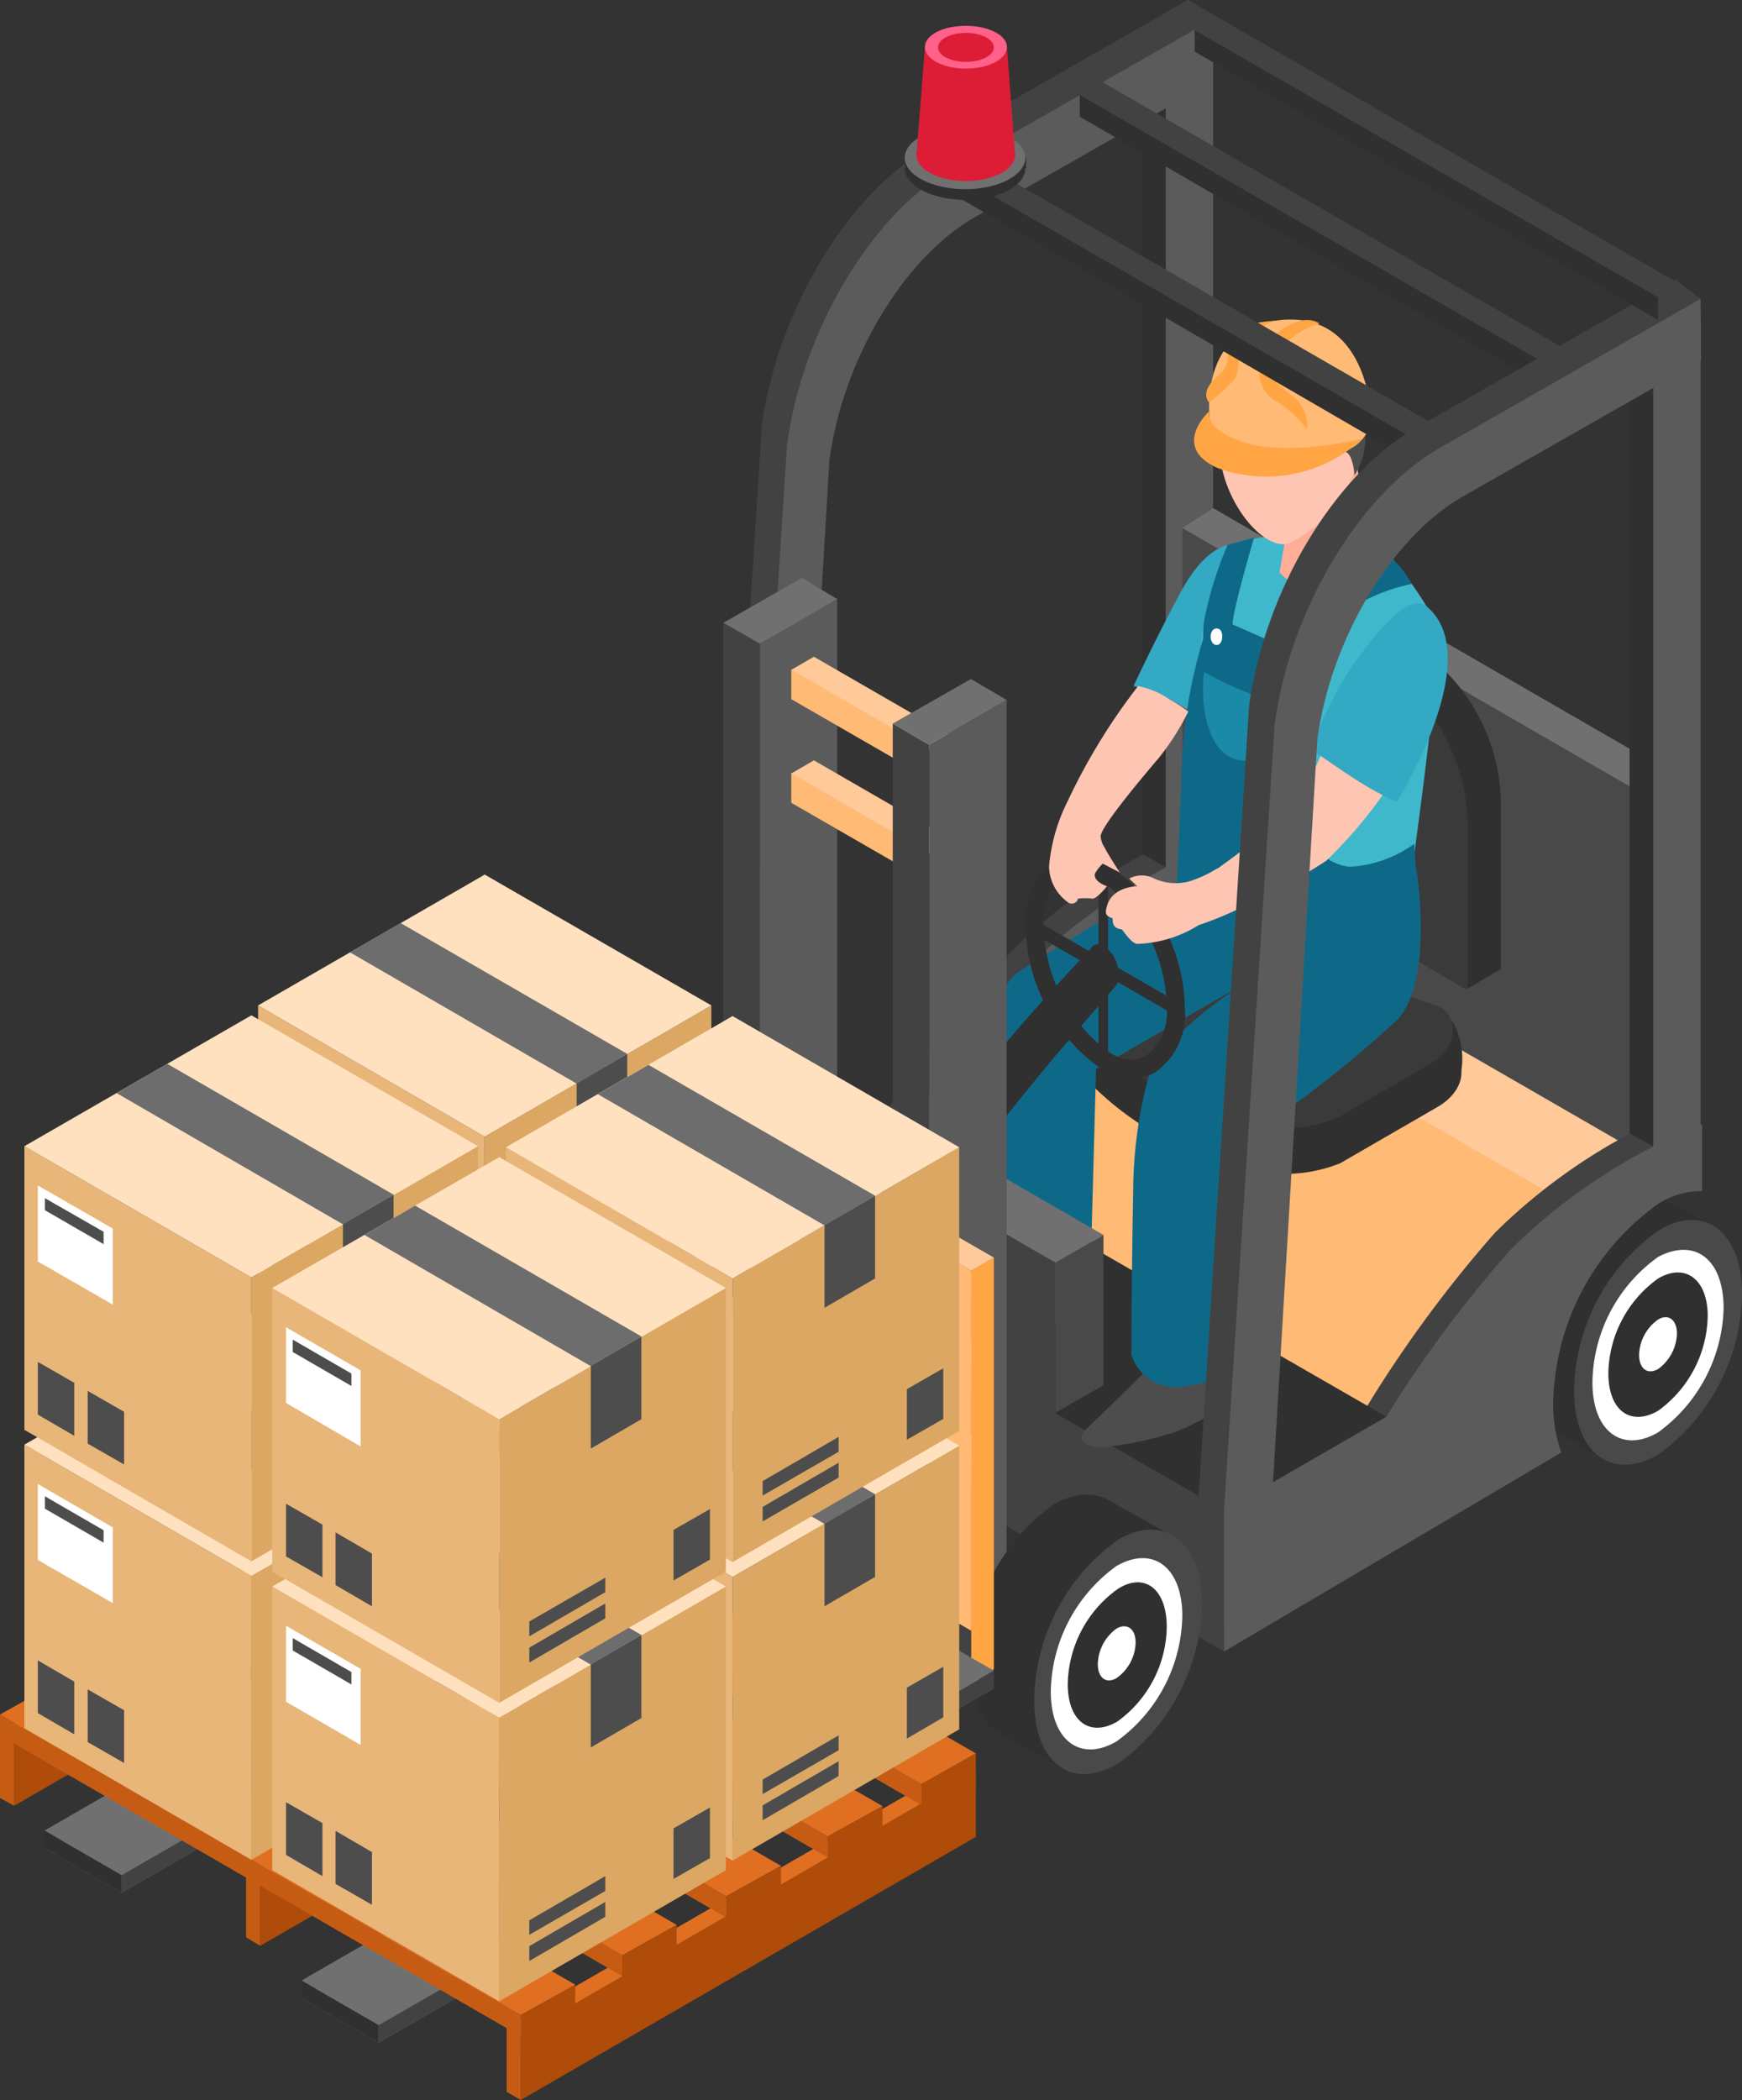<?xml version="1.0" encoding="UTF-8"?> <svg xmlns="http://www.w3.org/2000/svg" viewBox="0 0 49.27 59.38"><rect x="0" y="0" width="49.27" height="59.38" fill="#333333" stroke="none"/> <defs> <style>.cls-1{fill:#424242;}.cls-2{fill:#5b5b5b;}.cls-3{fill:#303030;}.cls-4{fill:#494949;}.cls-5{fill:#fff;}.cls-6{fill:#ffba76;}.cls-7{fill:#707070;}.cls-8{fill:#ffc999;}.cls-9{fill:#3a3a3a;}.cls-10{fill:#ffa543;}.cls-11{fill:#33a9c4;}.cls-12{fill:#40b8cc;}.cls-13{fill:#ffad97;}.cls-14{fill:#ffc5b3;}.cls-15{fill:#4d4d4d;}.cls-16{fill:#0e6989;}.cls-17{fill:#1a8aa8;}.cls-18{fill:#dd1d35;}.cls-19{fill:#ff618b;}.cls-20{fill:#e06f22;}.cls-21{fill:#af4c09;}.cls-22{fill:#c65c14;}.cls-23{fill:#dba763;}.cls-24{fill:#e8b679;}.cls-25{fill:#ffe1c0;}.cls-26{fill:#6d6d6d;}</style> </defs> <g id="Слой_2" data-name="Слой 2"> <g id="Layer_1" data-name="Layer 1"> <path class="cls-1" d="M28.5,27a36.89,36.89,0,0,0-3.69,4.81l-4.43,2.57v4l9.54-5.64a3.81,3.81,0,0,1-.23-1.39,7.06,7.06,0,0,1,3-5.65,2.4,2.4,0,0,1,1.21-.35V23.43A16.19,16.19,0,0,0,28.5,27Z"></path> <path class="cls-2" d="M29,27.41a34.75,34.75,0,0,0-3.53,4.74l-4.59,2.64v3.93l0,.08,9.53-5.64a4.14,4.14,0,0,1-.23-1.4,7.08,7.08,0,0,1,3-5.64,2.3,2.3,0,0,1,1.21-.35V23.89A16.14,16.14,0,0,0,29,27.41Z"></path> <polygon class="cls-3" points="32.97 24.52 32.3 24.14 32.3 2.4 33.64 1.15 32.97 24.52"></polygon> <polygon class="cls-2" points="34.31 24.47 32.97 25.25 32.97 2.4 34.31 1.15 34.31 24.47"></polygon> <path class="cls-1" d="M33.6,0,26.21,4.22C23.94,5.53,22,8.81,21.55,12L20.12,34.4l.71.56.66-1.37L22.75,12.5c.38-2.83,2.09-5.7,4.08-6.85L33.6,1.79Z"></path> <polygon class="cls-1" points="34.31 0.54 33.6 0 32.66 0.54 33.55 1.33 34.31 0.54"></polygon> <path class="cls-2" d="M34.31.54,26.92,4.76c-2.27,1.31-4.23,4.59-4.66,7.82L20.83,34.79v.29l1.37-.95L23.46,13c.38-2.82,2.09-5.69,4.08-6.84l6.77-3.86Z"></path> <path class="cls-3" d="M22,38.55a5.7,5.7,0,0,1-2.38,4.54c-1.31.76-2.37-.05-2.37-1.8a5.68,5.68,0,0,1,2.37-4.53C20.89,36,22,36.8,22,38.55Z"></path> <polygon class="cls-3" points="19.83 44.22 18.11 43.25 21.18 36.66 22.82 37.58 19.83 44.22"></polygon> <path class="cls-4" d="M23.74,39.55a5.68,5.68,0,0,1-2.37,4.53c-1.31.76-2.38,0-2.38-1.79a5.7,5.7,0,0,1,2.38-4.54C22.68,37,23.74,37.8,23.74,39.55Z"></path> <path class="cls-5" d="M23.23,39.9a4.46,4.46,0,0,1-1.86,3.55c-1,.59-1.86,0-1.86-1.4a4.43,4.43,0,0,1,1.86-3.55C22.39,37.9,23.23,38.53,23.23,39.9Z"></path> <path class="cls-3" d="M22.77,40.16a3.35,3.35,0,0,1-1.4,2.68c-.78.45-1.4,0-1.4-1.06a3.35,3.35,0,0,1,1.4-2.68C22.14,38.66,22.77,39.13,22.77,40.16Z"></path> <path class="cls-5" d="M21.9,40.66a1.28,1.28,0,0,1-.53,1c-.3.18-.54,0-.54-.4a1.27,1.27,0,0,1,.54-1C21.66,40.09,21.9,40.27,21.9,40.66Z"></path> <path class="cls-6" d="M46.76,32,34.31,24.77A15.86,15.86,0,0,0,29.52,28a36.7,36.7,0,0,0-3.68,4.81l-3.53,2v4l5.75-3.4L38.67,42Z"></path> <polygon class="cls-7" points="33.44 14.93 34.31 14.37 35.28 14.93 34.16 15.9 33.44 14.93"></polygon> <polygon class="cls-7" points="47.68 22.09 34.31 14.37 34.31 24.58 47.68 32.29 47.68 22.09"></polygon> <polygon class="cls-3" points="43.65 10.15 30.54 2.67 30.54 3.3 43.65 10.89 43.65 10.15"></polygon> <polygon class="cls-8" points="43.82 33.73 46.09 32.42 33.43 25.11 31.31 26.5 43.82 33.73"></polygon> <polygon class="cls-4" points="46.81 22.65 33.44 14.93 33.44 25.14 46.81 32.85 46.81 22.65"></polygon> <path class="cls-3" d="M47.49,35.6a5.67,5.67,0,0,1-2.38,4.53c-1.31.76-2.37,0-2.37-1.79a5.69,5.69,0,0,1,2.37-4.54C46.42,33.05,47.49,33.85,47.49,35.6Z"></path> <polygon class="cls-3" points="45.36 41.26 43.64 40.29 46.7 33.7 48.35 34.62 45.36 41.26"></polygon> <path class="cls-4" d="M49.27,36.59a5.69,5.69,0,0,1-2.37,4.54c-1.32.76-2.38-.05-2.38-1.8A5.66,5.66,0,0,1,46.9,34.8C48.21,34,49.27,34.84,49.27,36.59Z"></path> <path class="cls-5" d="M48.75,37A4.48,4.48,0,0,1,46.9,40.5c-1,.59-1.86,0-1.86-1.41a4.43,4.43,0,0,1,1.86-3.55C47.92,35,48.75,35.58,48.75,37Z"></path> <path class="cls-3" d="M48.3,37.21a3.38,3.38,0,0,1-1.4,2.68c-.78.45-1.41,0-1.41-1.06a3.36,3.36,0,0,1,1.41-2.68C47.67,35.7,48.3,36.18,48.3,37.21Z"></path> <path class="cls-5" d="M47.43,37.71a1.29,1.29,0,0,1-.53,1c-.3.17-.54,0-.54-.4a1.26,1.26,0,0,1,.54-1C47.19,37.14,47.43,37.32,47.43,37.71Z"></path> <polygon class="cls-1" points="20.11 34.33 20.11 38.33 34.62 46.7 34.62 42.7 20.11 34.33"></polygon> <path class="cls-1" d="M42.28,34.86a35.38,35.38,0,0,0-3.6,4.88l-4.52,2.51v3.93l0,.07,9.54-5.64a3.83,3.83,0,0,1-.23-1.4,7.07,7.07,0,0,1,2.95-5.64,2.36,2.36,0,0,1,1.22-.35V31.34A16.27,16.27,0,0,0,42.28,34.86Z"></path> <path class="cls-2" d="M42.74,35.32a34.14,34.14,0,0,0-3.53,4.74L34.62,42.7v4l9.54-5.63a3.91,3.91,0,0,1-.23-1.4,7.07,7.07,0,0,1,3-5.65,2.28,2.28,0,0,1,1.21-.34V31.8A16.14,16.14,0,0,0,42.74,35.32Z"></path> <path class="cls-3" d="M35.09,33a11.21,11.21,0,0,1-2.34-.91,8.68,8.68,0,0,1-2.1-1.65,1,1,0,0,1,.2-1.63l2.75-1.59a2.6,2.6,0,0,1,2.83-.11c.58.44,1.72,1.42,2.3,1.76s1.61.57,2.13.8c.69.29.63,1.15-.2,1.63l-2.75,1.59A4.18,4.18,0,0,1,35.09,33Z"></path> <path class="cls-3" d="M32.76,28.87s-2.08-1-2.23-.49a4.51,4.51,0,0,0-.19,1.19l2.42.15Z"></path> <path class="cls-3" d="M41.11,28.93c-.33-.47-2.35.56-2.35.56v1l2.57-.2A2.17,2.17,0,0,0,41.11,28.93Z"></path> <path class="cls-9" d="M35.11,31.72a11,11,0,0,1-2.25-.89,9.86,9.86,0,0,1-2-1.59,1,1,0,0,1,.2-1.57l2.66-1.54A2.47,2.47,0,0,1,36.41,26c.56.42,1.66,1.38,2.22,1.7s1.56.55,2.07.77.6,1.11-.2,1.58L37.84,31.6A4,4,0,0,1,35.11,31.72Z"></path> <path class="cls-3" d="M42.45,27.4V22.69A5.38,5.38,0,0,0,40.2,18.4L39,17.72c-1.23-.71-2.25.05-2.25,1.7v4.71Z"></path> <polygon class="cls-10" points="37.54 17.62 36.58 18.19 37.44 18.76 37.54 17.62"></polygon> <polygon class="cls-3" points="41.51 27.95 42.45 27.4 41.34 26.31 41.51 27.95"></polygon> <path class="cls-9" d="M41.51,28v-4.7A5.4,5.4,0,0,0,39.27,19l-1.17-.68c-1.24-.71-2.25,0-2.25,1.7v4.7Z"></path> <polygon class="cls-3" points="34.62 42.71 39.21 40.06 24.81 31.77 20.2 34.4 34.62 42.71"></polygon> <path class="cls-11" d="M34.81,15.4s-.68,0-1.38,1.28-1.37,2.72-1.37,2.72a4.46,4.46,0,0,1,2.13,1.17C35.71,19.2,36,16,34.81,15.4Z"></path> <path class="cls-12" d="M34.81,15.4a10.8,10.8,0,0,0-.73,2.08c-.35,1.34-.23,7.59-.23,7.59a6.24,6.24,0,0,0,3.88.82,3.27,3.27,0,0,0,2.17-1s.86-6.12.75-7S38.7,15,38.7,15A11.55,11.55,0,0,0,34.81,15.4Z"></path> <path class="cls-13" d="M36.47,14.54l-.28,1.65s.83.93,1.65.23a3.36,3.36,0,0,0,.94-1l-.4-2.24Z"></path> <path class="cls-14" d="M37.63,10.7a1.9,1.9,0,0,0-3,1c-.64,1.79,1,4,1.85,3.65a3.64,3.64,0,0,0,1.79-1.92A2.84,2.84,0,0,0,37.63,10.7Z"></path> <path class="cls-15" d="M34.53,12.27a1.57,1.57,0,0,0,1.57.48,3.56,3.56,0,0,0,1.22-.45s.54.37.75.48.24.66.24.66a2,2,0,0,0,.22-1.65c-.15-.67-.8-2.09-2.06-2a2.31,2.31,0,0,0-2.14,1.67A.83.83,0,0,0,34.53,12.27Z"></path> <path class="cls-16" d="M36.54,19.11a8.07,8.07,0,0,1,1.91-2.05,5.17,5.17,0,0,1,1.49-.55s-.38-.62-.58-.69a4.3,4.3,0,0,0-1.47.54A5.72,5.72,0,0,0,36,18.3C35.3,19.48,36.05,19.79,36.54,19.11Z"></path> <path class="cls-16" d="M34.72,15.41a10.44,10.44,0,0,0-.67,2.18c-.08.8.08,1,.4,1.07s.33-.54.43-1.17.59-2.29.59-2.29Z"></path> <path class="cls-15" d="M26.86,37.09,25.71,38.2c-.27.27,0,.52.49.5a9.21,9.21,0,0,0,2.11-.45,11.41,11.41,0,0,0,1.58-.83,1,1,0,0,0,.46-.59V36l-2.52.1S27.42,36.55,26.86,37.09Z"></path> <path class="cls-15" d="M31.86,39.31l-1.15,1.11c-.28.27-.05.52.48.5a9.65,9.65,0,0,0,2.11-.45,11.36,11.36,0,0,0,1.58-.83,1.07,1.07,0,0,0,.47-.59V37.58l-2.52.74S32.41,38.77,31.86,39.31Z"></path> <path class="cls-16" d="M40.06,24.56s-4.59,1.36-7.13.4c-.89.53-3.33,2-4.12,2.52-.48.34-.69,1.08-.88,2.73-.31,2.73-.54,5.85-.54,5.85a2.19,2.19,0,0,0,1.78.76,4.69,4.69,0,0,0,1.66-.3L31,30.23l4.13-2.38s-2.34,1.45-2.68,2.73a12.7,12.7,0,0,0-.4,3.12C32,36.48,32,38.3,32,38.3a1.3,1.3,0,0,0,1.42.91,2.82,2.82,0,0,0,1.73-.77l.25-6.37a32.74,32.74,0,0,0,4.16-3.27C40.56,27.6,40.06,24.56,40.06,24.56Z"></path> <path class="cls-16" d="M40,23.86a3.44,3.44,0,0,1-1.83.65c-.67-.07-1.64-.73-1.59-2.87a20.13,20.13,0,0,1,.25-3.12l-2.58-1.13a14.55,14.55,0,0,0-.84,4.81c-.14,3.18-.2,4.28-.2,4.28a34.86,34.86,0,0,0,4.39,0,8.63,8.63,0,0,0,2.53-.59Z"></path> <path class="cls-5" d="M34.57,18c0,.14-.07.24-.16.24s-.17-.1-.17-.24.08-.23.17-.23S34.57,17.84,34.57,18Z"></path> <path class="cls-5" d="M36.12,18.7a.2.2,0,0,0,0,.28c.08.06.2,0,.27-.09s.08-.24,0-.29A.21.21,0,0,0,36.12,18.7Z"></path> <path class="cls-17" d="M34.06,19c-.1.53-.05,2.21.9,2.47s1.09-.79,1.29-1.58A8.58,8.58,0,0,1,34.06,19Z"></path> <path class="cls-14" d="M37.48,21.06a11.87,11.87,0,0,1-.89,1.79,27.12,27.12,0,0,1-2.48,1.94,2.42,2.42,0,0,1,.76.94,15.63,15.63,0,0,0,2.64-1.39,13.11,13.11,0,0,0,1.81-2.17A1.71,1.71,0,0,0,37.48,21.06Z"></path> <path class="cls-11" d="M40.33,17.13c-.51-.42-1.61,1-2.19,1.86a12,12,0,0,0-1.06,2.19s.71.51,1.34.91a10.78,10.78,0,0,0,1.08.59S42.1,18.55,40.33,17.13Z"></path> <path class="cls-6" d="M37.84,10.8c1,.41,1.24,1.21.5,1.8a3.52,3.52,0,0,1-3.18.33c-1-.4-1.24-1.2-.5-1.79A3.55,3.55,0,0,1,37.84,10.8Z"></path> <path class="cls-6" d="M34.23,12S33.8,9.4,36.06,9.07c2.63-.39,2.72,2.7,2.72,2.7Z"></path> <path class="cls-10" d="M34.2,11.63s-1.1,1,.23,1.6a4,4,0,0,0,4.1-.82s-2.39.58-3.61,0C34.09,12.09,34.2,11.63,34.2,11.63Z"></path> <path class="cls-10" d="M36.4,9.23a1.56,1.56,0,0,0-.7.92.94.94,0,0,0,.45,1.23,3,3,0,0,1,.82.77,1.08,1.08,0,0,0-.35-.9c-.42-.35-.81-.53-.57-1.1a2.11,2.11,0,0,1,1.27-1S37,8.88,36.4,9.23Z"></path> <path class="cls-10" d="M36.06,9.07a2.18,2.18,0,0,0-.91.66c-.12.2-.12.87-.23,1a8,8,0,0,1-.72.65s-.19-.17,0-.48.5-.33.53-.79S34.63,9.16,36.06,9.07Z"></path> <polygon class="cls-3" points="39.96 12.29 26.86 4.81 26.86 5.44 39.96 13.04 39.96 12.29"></polygon> <path class="cls-3" d="M32.05,30.48a1.89,1.89,0,0,1-.92-.27,5,5,0,0,1-2.12-4,2,2,0,0,1,.82-1.84,1.53,1.53,0,0,1,1.56.11,5,5,0,0,1,2.12,4,2,2,0,0,1-.82,1.83A1.18,1.18,0,0,1,32.05,30.48Zm-1.58-5.79a.7.7,0,0,0-.38.1,1.53,1.53,0,0,0-.57,1.39,4.49,4.49,0,0,0,1.87,3.58,1,1,0,0,0,1,.11A1.56,1.56,0,0,0,33,28.48a4.52,4.52,0,0,0-1.87-3.59A1.38,1.38,0,0,0,30.47,24.69Z"></path> <polygon class="cls-3" points="33.07 28.2 29.34 26.05 29.34 26.46 33.07 28.61 33.07 28.2"></polygon> <polygon class="cls-3" points="31.34 30.04 31.07 29.89 31.07 24.77 31.34 24.93 31.34 30.04"></polygon> <path class="cls-3" d="M31.64,27.54a1,1,0,0,0-.42-.8.32.32,0,0,0-.31,0l-.05.07h0s-1.34,1.42-2.19,2.42-2.28,2.48-2.28,2.48l.73,1.56s1.67-2.17,2.83-3.53l1.59-1.84v0A.42.42,0,0,0,31.64,27.54Z"></path> <path class="cls-14" d="M34.42,24.56a3.27,3.27,0,0,1-.78.36,1.47,1.47,0,0,1-1-.08.76.76,0,0,0-.7,0c.07.08.23.22.23.22s-.71,0-.86.56c-.08.26,0,.28.16.35,0,.12,0,.28.26.31.06.07.27.39.43.41a3.47,3.47,0,0,0,1.74-.53,9.65,9.65,0,0,0,1.37-.58C35.17,25.17,34.73,24.86,34.42,24.56Z"></path> <path class="cls-14" d="M32.19,19.4a17.28,17.28,0,0,0-2,3.27,5.06,5.06,0,0,0-.52,1.84,1.28,1.28,0,0,0,.53,1,.18.18,0,0,0,.29-.1,1.82,1.82,0,0,1,.41,0c.13,0,.41-.35.41-.35s-.4-.13-.34-.36a1.23,1.23,0,0,1,.22-.28l.48.25s-.35-.54-.43-.71a.65.65,0,0,1-.11-.31c0-.3,1.46-2,1.63-2.2a7.18,7.18,0,0,0,.85-1.33,4.52,4.52,0,0,0-.54-.35A2.41,2.41,0,0,0,32.19,19.4Z"></path> <polygon class="cls-7" points="31.21 34.92 29.84 35.71 24.37 32.54 25.72 31.75 31.21 34.92"></polygon> <polygon class="cls-1" points="24.37 32.54 24.37 36.95 29.85 40.11 29.85 35.7 24.37 32.54"></polygon> <polygon class="cls-4" points="31.21 34.92 29.85 35.71 29.85 39.95 31.21 39.17 31.21 34.92"></polygon> <polygon class="cls-2" points="23.68 16.94 21.49 18.2 21.49 44.01 23.68 42.74 23.68 16.94"></polygon> <polygon class="cls-1" points="20.46 17.61 20.46 42.66 21.49 43.25 21.49 18.2 20.46 17.61"></polygon> <polygon class="cls-7" points="23.68 16.94 22.68 16.34 20.46 17.61 21.49 18.2 23.68 16.94"></polygon> <polygon class="cls-6" points="26.11 21.08 22.38 18.93 22.38 19.77 26.11 21.92 26.11 21.08"></polygon> <polygon class="cls-8" points="27.94 21.41 23.02 18.57 22.38 18.94 27.94 22.15 27.94 21.41"></polygon> <polygon class="cls-6" points="26.11 24.01 22.38 21.86 22.38 22.7 26.11 24.85 26.11 24.01"></polygon> <polygon class="cls-8" points="27.94 24.34 23.02 21.5 22.38 21.87 27.94 25.08 27.94 24.34"></polygon> <polygon class="cls-2" points="28.47 19.79 26.28 21.06 26.28 46.11 28.47 44.84 28.47 19.79"></polygon> <polygon class="cls-1" points="25.25 20.46 25.25 45.51 26.28 46.11 26.28 21.06 25.25 20.46"></polygon> <polygon class="cls-7" points="28.47 19.79 27.46 19.2 25.25 20.46 26.28 21.06 28.47 19.79"></polygon> <path class="cls-3" d="M32.17,44.34a5.69,5.69,0,0,1-2.37,4.54c-1.31.75-2.38-.05-2.38-1.8a5.7,5.7,0,0,1,2.38-4.54C31.11,41.79,32.17,42.59,32.17,44.34Z"></path> <polygon class="cls-3" points="30.04 50 28.32 49.03 31.39 42.44 33.04 43.36 30.04 50"></polygon> <path class="cls-4" d="M34,45.33a5.7,5.7,0,0,1-2.38,4.54c-1.31.76-2.37,0-2.37-1.8a5.68,5.68,0,0,1,2.37-4.53C32.89,42.78,34,43.58,34,45.33Z"></path> <path class="cls-5" d="M33.44,45.69a4.46,4.46,0,0,1-1.86,3.55c-1,.59-1.86,0-1.86-1.41a4.46,4.46,0,0,1,1.86-3.55C32.61,43.69,33.44,44.32,33.44,45.69Z"></path> <path class="cls-3" d="M33,46a3.35,3.35,0,0,1-1.4,2.68c-.77.45-1.4,0-1.4-1.06a3.38,3.38,0,0,1,1.4-2.68C32.36,44.44,33,44.92,33,46Z"></path> <path class="cls-5" d="M32.12,46.45a1.27,1.27,0,0,1-.54,1c-.29.17-.53,0-.53-.4a1.28,1.28,0,0,1,.53-1C31.88,45.88,32.12,46.06,32.12,46.45Z"></path> <polygon class="cls-3" points="46.76 32.42 46.09 32.05 46.09 10.31 47.43 9.05 46.76 32.42"></polygon> <polygon class="cls-2" points="48.1 32.38 46.76 33.15 46.76 10.31 48.1 9.05 48.1 32.38"></polygon> <path class="cls-1" d="M47.39,7.91,40,12.13c-2.27,1.31-4.23,4.59-4.67,7.82L33.9,42.31l1.37-.81,1.26-21.1c.39-2.82,2.1-5.69,4.09-6.84L47.39,9.7Z"></path> <polygon class="cls-1" points="48.1 8.45 47.39 7.91 46.45 8.45 47.34 9.24 48.1 8.45"></polygon> <polygon class="cls-1" points="34.44 42.91 33.9 42.31 34.62 41.12 35.38 42.09 34.44 42.91"></polygon> <path class="cls-2" d="M48.1,8.45l-7.39,4.22c-2.27,1.31-4.23,4.59-4.66,7.82L34.62,42.7V43L36,42l1.26-21.1c.38-2.82,2.09-5.69,4.08-6.84l6.77-3.86Z"></path> <polygon class="cls-10" points="20.01 30.95 19.37 31.32 19.37 42.84 20.01 42.59 20.01 30.95"></polygon> <polygon class="cls-8" points="28.11 40.91 27.47 41.28 19.38 36.61 20.01 36.24 28.11 40.91"></polygon> <polygon class="cls-7" points="28.11 45.77 27.47 46.14 19.38 41.47 20.01 41.1 28.11 45.77"></polygon> <polygon class="cls-6" points="27.47 35.93 18.63 30.83 18.63 31.67 27.47 36.77 27.47 35.93"></polygon> <polygon class="cls-8" points="28.11 38.23 27.47 38.6 19.38 33.93 20.01 33.56 28.11 38.23"></polygon> <polygon class="cls-10" points="28.11 35.56 27.47 35.93 27.47 47.58 28.11 47.2 28.11 35.56"></polygon> <polygon class="cls-8" points="28.11 35.56 27.47 35.93 18.63 30.83 19.26 30.46 28.11 35.56"></polygon> <polygon class="cls-6" points="27.47 38.6 18.63 33.5 18.63 34.34 27.47 39.44 27.47 38.6"></polygon> <polygon class="cls-6" points="27.47 41.28 18.63 36.18 18.63 37.02 27.47 42.12 27.47 41.28"></polygon> <polygon class="cls-6" points="19.37 42.84 18.63 42.44 18.63 30.97 19.37 31.4 19.37 42.84"></polygon> <polygon class="cls-6" points="27.47 47.58 26.72 47.15 26.72 35.6 27.47 36.03 27.47 47.58"></polygon> <polygon class="cls-1" points="27.47 46.11 18.63 41.05 18.63 42.31 27.47 47.37 27.47 46.11"></polygon> <polygon class="cls-7" points="28.11 47.74 10.71 57.76 8.53 56.5 25.92 46.48 28.11 47.74"></polygon> <polygon class="cls-1" points="10.71 57.76 10.71 57.26 28.11 47.25 28.11 47.74 10.71 57.76"></polygon> <polygon class="cls-3" points="8.53 56 8.53 56.5 10.71 57.76 10.71 57.26 8.53 56"></polygon> <polygon class="cls-7" points="28.11 47.24 10.71 57.26 8.53 56 25.92 45.98 28.11 47.24"></polygon> <polygon class="cls-7" points="20.83 43.51 3.44 53.52 1.26 52.26 18.65 42.25 20.83 43.51"></polygon> <polygon class="cls-1" points="3.44 53.52 3.44 53.02 20.83 43.02 20.83 43.51 3.44 53.52"></polygon> <polygon class="cls-3" points="1.26 51.76 1.26 52.26 3.44 53.52 3.44 53.02 1.26 51.76"></polygon> <polygon class="cls-7" points="20.83 43.01 3.44 53.02 1.26 51.76 18.65 41.75 20.83 43.01"></polygon> <polygon class="cls-1" points="40.75 12.11 27.07 4.22 26.44 4.59 40.13 12.49 40.75 12.11"></polygon> <polygon class="cls-1" points="44.44 9.97 30.76 2.08 30.13 2.45 43.81 10.34 44.44 9.97"></polygon> <polygon class="cls-3" points="46.9 8.31 33.79 0.83 33.79 1.46 46.9 9.05 46.9 8.31"></polygon> <polygon class="cls-1" points="47.68 8.13 33.6 0 32.97 0.38 47.06 8.5 47.68 8.13"></polygon> <path class="cls-3" d="M29,4.76c0,.49-.76.89-1.7.89s-1.71-.4-1.71-.89.76-.89,1.71-.89S29,4.27,29,4.76Z"></path> <rect class="cls-3" x="25.61" y="4.46" width="3.41" height="0.3"></rect> <path class="cls-7" d="M29,4.46c0,.49-.76.89-1.7.89s-1.71-.4-1.71-.89.76-.88,1.71-.88S29,4,29,4.46Z"></path> <path class="cls-18" d="M28.71,4.39c0,.4-.62.73-1.39.73s-1.4-.33-1.4-.73.63-.72,1.4-.72S28.71,4,28.71,4.39Z"></path> <polygon class="cls-18" points="26.16 1.33 25.92 4.39 28.71 4.39 28.48 1.33 26.16 1.33"></polygon> <path class="cls-19" d="M28.48,1.33c0,.34-.52.61-1.16.61s-1.16-.27-1.16-.61.51-.6,1.16-.6S28.48,1,28.48,1.33Z"></path> <ellipse class="cls-18" cx="27.32" cy="1.34" rx="0.79" ry="0.41"></ellipse> <polygon class="cls-20" points="27.16 49.88 14.33 57.29 14.73 57.55 27.6 50.11 27.16 49.88"></polygon> <polygon class="cls-21" points="27.6 50.11 14.73 57.54 14.73 59.38 27.6 51.94 27.6 50.11"></polygon> <polygon class="cls-22" points="14.33 59.15 14.33 57.29 14.73 57.54 14.73 59.38 14.33 59.15"></polygon> <polygon class="cls-20" points="12.84 41.57 0 48.98 0.4 49.23 13.27 41.8 12.84 41.57"></polygon> <polygon class="cls-21" points="13.27 41.8 0.4 49.23 0.4 51.06 13.27 43.63 13.27 41.8"></polygon> <polygon class="cls-22" points="0 50.84 0 48.98 0.4 49.23 0.4 51.06 0 50.84"></polygon> <polygon class="cls-20" points="19.79 45.52 6.96 52.93 7.36 53.19 20.23 45.75 19.79 45.52"></polygon> <polygon class="cls-21" points="20.23 45.75 7.36 53.18 7.36 55.02 20.23 47.58 20.23 45.75"></polygon> <polygon class="cls-22" points="6.96 54.78 6.96 52.93 7.36 53.18 7.36 55.02 6.96 54.78"></polygon> <polygon class="cls-22" points="14.73 56.98 0 48.48 0 49.07 14.73 57.58 14.73 56.98"></polygon> <polygon class="cls-20" points="16.27 56.12 14.73 56.98 0 48.48 1.54 47.62 16.27 56.12"></polygon> <polygon class="cls-21" points="16.27 56.12 14.73 56.98 14.73 58.09 16.27 57.19 16.27 56.12"></polygon> <polygon class="cls-22" points="17.6 55.29 2.83 46.75 2.83 47.34 17.6 55.88 17.6 55.29"></polygon> <polygon class="cls-20" points="19.14 54.43 17.6 55.29 2.83 46.75 4.37 45.89 19.14 54.43"></polygon> <polygon class="cls-21" points="19.14 54.43 17.6 55.29 17.6 56.39 19.14 55.5 19.14 54.43"></polygon> <polygon class="cls-22" points="20.54 53.62 5.74 45.07 5.74 45.66 20.54 54.22 20.54 53.62"></polygon> <polygon class="cls-20" points="22.09 52.76 20.54 53.62 5.74 45.07 7.27 44.2 22.09 52.76"></polygon> <polygon class="cls-21" points="22.09 52.76 20.54 53.62 20.54 54.73 22.09 53.83 22.09 52.76"></polygon> <polygon class="cls-22" points="23.41 51.93 8.64 43.43 8.64 44.02 23.41 52.52 23.41 51.93"></polygon> <polygon class="cls-20" points="24.96 51.07 23.41 51.93 8.64 43.43 10.18 42.56 24.96 51.07"></polygon> <polygon class="cls-21" points="24.96 51.07 23.41 51.93 23.41 53.03 24.96 52.14 24.96 51.07"></polygon> <polygon class="cls-22" points="26.06 50.45 11.25 41.91 11.25 42.5 26.06 51.04 26.06 50.45"></polygon> <polygon class="cls-20" points="27.6 49.58 26.06 50.45 11.25 41.91 12.79 41.04 27.6 49.58"></polygon> <polygon class="cls-21" points="27.6 49.58 26.06 50.45 26.06 51.55 27.6 50.65 27.6 49.58"></polygon> <polygon class="cls-23" points="13.71 48.61 13.71 40.58 20.12 36.87 20.12 44.89 13.71 48.61"></polygon> <polygon class="cls-24" points="13.71 48.61 13.71 40.58 7.3 36.87 7.3 44.89 13.71 48.61"></polygon> <polygon class="cls-25" points="7.3 36.87 13.71 40.58 20.12 36.87 13.71 33.17 7.3 36.87"></polygon> <polygon class="cls-15" points="17.74 40.59 16.31 41.42 16.31 39.08 17.74 38.24 17.74 40.59"></polygon> <polygon class="cls-26" points="17.74 38.24 11.33 34.54 9.9 35.37 16.31 39.08 17.74 38.24"></polygon> <polygon class="cls-15" points="14.56 47.46 14.56 47.05 16.71 45.8 16.71 46.22 14.56 47.46"></polygon> <polygon class="cls-15" points="14.56 46.72 14.56 46.31 16.71 45.06 16.71 45.48 14.56 46.72"></polygon> <polygon class="cls-15" points="18.64 43.72 18.64 45.15 19.67 44.55 19.67 43.12 18.64 43.72"></polygon> <polygon class="cls-15" points="8.71 43.57 8.71 45.06 7.68 44.46 7.68 42.97 8.71 43.57"></polygon> <polygon class="cls-15" points="10.11 44.38 10.11 45.87 9.08 45.28 9.08 43.79 10.11 44.38"></polygon> <polygon class="cls-5" points="9.79 39.21 9.79 41.35 7.68 40.13 7.68 37.98 9.79 39.21"></polygon> <polygon class="cls-15" points="9.53 39.64 9.53 39.3 7.87 38.34 7.87 38.68 9.53 39.64"></polygon> <polygon class="cls-23" points="20.72 52.61 20.72 44.59 27.13 40.88 27.13 48.9 20.72 52.61"></polygon> <polygon class="cls-24" points="20.72 52.61 20.72 44.59 14.31 40.88 14.31 48.9 20.72 52.61"></polygon> <polygon class="cls-25" points="14.31 40.88 20.72 44.59 27.13 40.88 20.72 37.18 14.31 40.88"></polygon> <polygon class="cls-15" points="24.75 44.59 23.32 45.42 23.32 43.08 24.75 42.25 24.75 44.59"></polygon> <polygon class="cls-26" points="24.75 42.25 18.34 38.55 16.91 39.38 23.32 43.09 24.75 42.25"></polygon> <polygon class="cls-15" points="21.57 51.47 21.57 51.05 23.72 49.8 23.72 50.22 21.57 51.47"></polygon> <polygon class="cls-15" points="21.57 50.73 21.57 50.32 23.72 49.07 23.72 49.49 21.57 50.73"></polygon> <polygon class="cls-15" points="25.65 47.72 25.65 49.16 26.68 48.56 26.68 47.13 25.65 47.72"></polygon> <polygon class="cls-15" points="15.72 47.57 15.72 49.06 14.69 48.47 14.69 46.98 15.72 47.57"></polygon> <polygon class="cls-15" points="17.12 48.39 17.12 49.88 16.09 49.28 16.09 47.79 17.12 48.39"></polygon> <polygon class="cls-5" points="16.8 43.21 16.8 45.36 14.69 44.13 14.69 41.99 16.8 43.21"></polygon> <polygon class="cls-15" points="16.54 43.65 16.54 43.3 14.88 42.34 14.88 42.69 16.54 43.65"></polygon> <polygon class="cls-23" points="7.11 52.59 7.11 44.56 13.52 40.85 13.52 48.87 7.11 52.59"></polygon> <polygon class="cls-24" points="7.11 52.59 7.11 44.56 0.69 40.85 0.69 48.87 7.11 52.59"></polygon> <polygon class="cls-25" points="0.69 40.85 7.11 44.56 13.52 40.85 7.11 37.15 0.69 40.85"></polygon> <polygon class="cls-15" points="11.13 44.57 9.7 45.4 9.7 43.05 11.13 42.22 11.13 44.57"></polygon> <polygon class="cls-26" points="11.13 42.22 4.73 38.52 3.3 39.35 9.7 43.06 11.13 42.22"></polygon> <polygon class="cls-15" points="7.96 51.44 7.96 51.03 10.11 49.78 10.11 50.2 7.96 51.44"></polygon> <polygon class="cls-15" points="7.96 50.7 7.96 50.29 10.11 49.04 10.11 49.46 7.96 50.7"></polygon> <polygon class="cls-15" points="12.04 47.7 12.04 49.13 13.07 48.53 13.07 47.1 12.04 47.7"></polygon> <polygon class="cls-15" points="2.1 47.55 2.1 49.04 1.07 48.44 1.07 46.95 2.1 47.55"></polygon> <polygon class="cls-15" points="3.51 48.36 3.51 49.85 2.48 49.26 2.48 47.77 3.51 48.36"></polygon> <polygon class="cls-5" points="3.19 43.19 3.19 45.33 1.07 44.11 1.07 41.96 3.19 43.19"></polygon> <polygon class="cls-15" points="2.93 43.62 2.93 43.27 1.27 42.31 1.27 42.66 2.93 43.62"></polygon> <polygon class="cls-23" points="14.12 56.59 14.12 48.57 20.53 44.86 20.53 52.88 14.12 56.59"></polygon> <polygon class="cls-24" points="14.12 56.59 14.12 48.57 7.7 44.86 7.7 52.88 14.12 56.59"></polygon> <polygon class="cls-25" points="7.7 44.86 14.12 48.57 20.53 44.86 14.12 41.16 7.7 44.86"></polygon> <polygon class="cls-15" points="18.14 48.58 16.71 49.41 16.71 47.06 18.14 46.23 18.14 48.58"></polygon> <polygon class="cls-26" points="18.14 46.23 11.74 42.53 10.31 43.36 16.71 47.07 18.14 46.23"></polygon> <polygon class="cls-15" points="14.97 55.45 14.97 55.03 17.12 53.78 17.12 54.2 14.97 55.45"></polygon> <polygon class="cls-15" points="14.97 54.71 14.97 54.3 17.12 53.05 17.12 53.47 14.97 54.71"></polygon> <polygon class="cls-15" points="19.05 51.7 19.05 53.13 20.08 52.54 20.08 51.11 19.05 51.7"></polygon> <polygon class="cls-15" points="9.12 51.55 9.12 53.05 8.09 52.45 8.09 50.96 9.12 51.55"></polygon> <polygon class="cls-15" points="10.52 52.37 10.52 53.86 9.49 53.27 9.49 51.77 10.52 52.37"></polygon> <polygon class="cls-5" points="10.2 47.19 10.2 49.34 8.09 48.12 8.09 45.97 10.2 47.19"></polygon> <polygon class="cls-15" points="9.94 47.63 9.94 47.28 8.28 46.32 8.28 46.67 9.94 47.63"></polygon> <polygon class="cls-23" points="13.71 40.16 13.71 32.14 20.12 28.43 20.12 36.45 13.71 40.16"></polygon> <polygon class="cls-24" points="13.71 40.16 13.71 32.14 7.3 28.43 7.3 36.45 13.71 40.16"></polygon> <polygon class="cls-25" points="7.3 28.43 13.71 32.14 20.12 28.43 13.71 24.73 7.3 28.43"></polygon> <polygon class="cls-15" points="17.74 32.15 16.31 32.98 16.31 30.63 17.74 29.8 17.74 32.15"></polygon> <polygon class="cls-26" points="17.74 29.8 11.33 26.1 9.9 26.93 16.31 30.64 17.74 29.8"></polygon> <polygon class="cls-15" points="14.56 39.02 14.56 38.6 16.71 37.36 16.71 37.77 14.56 39.02"></polygon> <polygon class="cls-15" points="14.56 38.28 14.56 37.87 16.71 36.62 16.71 37.04 14.56 38.28"></polygon> <polygon class="cls-15" points="18.64 35.27 18.64 36.71 19.67 36.11 19.67 34.68 18.64 35.27"></polygon> <polygon class="cls-15" points="8.71 35.13 8.71 36.62 7.68 36.02 7.68 34.53 8.71 35.13"></polygon> <polygon class="cls-15" points="10.11 35.94 10.11 37.43 9.08 36.84 9.08 35.34 10.11 35.94"></polygon> <polygon class="cls-5" points="9.79 30.77 9.79 32.91 7.68 31.69 7.68 29.54 9.79 30.77"></polygon> <polygon class="cls-15" points="9.53 31.2 9.53 30.85 7.87 29.89 7.87 30.24 9.53 31.2"></polygon> <polygon class="cls-23" points="20.72 44.17 20.72 36.15 27.13 32.44 27.13 40.46 20.72 44.17"></polygon> <polygon class="cls-24" points="20.72 44.17 20.72 36.15 14.31 32.44 14.31 40.46 20.72 44.17"></polygon> <polygon class="cls-25" points="14.31 32.44 20.72 36.15 27.13 32.44 20.72 28.73 14.31 32.44"></polygon> <polygon class="cls-15" points="24.75 36.15 23.32 36.98 23.32 34.64 24.75 33.81 24.75 36.15"></polygon> <polygon class="cls-26" points="24.75 33.81 18.34 30.11 16.91 30.94 23.32 34.65 24.75 33.81"></polygon> <polygon class="cls-15" points="21.57 43.02 21.57 42.61 23.72 41.36 23.72 41.78 21.57 43.02"></polygon> <polygon class="cls-15" points="21.57 42.29 21.57 41.88 23.72 40.63 23.72 41.05 21.57 42.29"></polygon> <polygon class="cls-15" points="25.65 39.28 25.65 40.71 26.68 40.12 26.68 38.69 25.65 39.28"></polygon> <polygon class="cls-15" points="15.72 39.13 15.72 40.62 14.69 40.03 14.69 38.54 15.72 39.13"></polygon> <polygon class="cls-15" points="17.12 39.95 17.12 41.44 16.09 40.84 16.09 39.35 17.12 39.95"></polygon> <polygon class="cls-5" points="16.8 34.77 16.8 36.92 14.69 35.69 14.69 33.55 16.8 34.77"></polygon> <polygon class="cls-15" points="16.54 35.21 16.54 34.86 14.88 33.9 14.88 34.25 16.54 35.21"></polygon> <polygon class="cls-23" points="7.11 44.15 7.11 36.12 13.52 32.41 13.52 40.43 7.11 44.15"></polygon> <polygon class="cls-24" points="7.11 44.15 7.11 36.12 0.69 32.41 0.69 40.43 7.11 44.15"></polygon> <polygon class="cls-25" points="0.69 32.41 7.11 36.12 13.52 32.41 7.11 28.71 0.69 32.41"></polygon> <polygon class="cls-15" points="11.13 36.13 9.7 36.96 9.7 34.61 11.13 33.78 11.13 36.13"></polygon> <polygon class="cls-26" points="11.13 33.78 4.73 30.08 3.3 30.91 9.7 34.62 11.13 33.78"></polygon> <polygon class="cls-15" points="7.96 43 7.96 42.59 10.11 41.34 10.11 41.76 7.96 43"></polygon> <polygon class="cls-15" points="7.96 42.26 7.96 41.85 10.11 40.6 10.11 41.02 7.96 42.26"></polygon> <polygon class="cls-15" points="12.04 39.26 12.04 40.69 13.07 40.09 13.07 38.66 12.04 39.26"></polygon> <polygon class="cls-15" points="2.1 39.1 2.1 40.6 1.07 40 1.07 38.51 2.1 39.1"></polygon> <polygon class="cls-15" points="3.51 39.92 3.51 41.41 2.48 40.82 2.48 39.33 3.51 39.92"></polygon> <polygon class="cls-5" points="3.19 34.74 3.19 36.89 1.07 35.67 1.07 33.52 3.19 34.74"></polygon> <polygon class="cls-15" points="2.93 35.18 2.93 34.83 1.27 33.88 1.27 34.22 2.93 35.18"></polygon> <polygon class="cls-23" points="14.12 48.15 14.12 40.13 20.53 36.42 20.53 44.44 14.12 48.15"></polygon> <polygon class="cls-24" points="14.12 48.15 14.12 40.13 7.7 36.42 7.7 44.44 14.12 48.15"></polygon> <polygon class="cls-25" points="7.7 36.42 14.12 40.13 20.53 36.42 14.12 32.72 7.7 36.42"></polygon> <polygon class="cls-15" points="18.14 40.13 16.71 40.96 16.71 38.62 18.14 37.79 18.14 40.13"></polygon> <polygon class="cls-26" points="18.14 37.79 11.74 34.09 10.31 34.92 16.71 38.63 18.14 37.79"></polygon> <polygon class="cls-15" points="14.97 47.01 14.97 46.59 17.12 45.34 17.12 45.76 14.97 47.01"></polygon> <polygon class="cls-15" points="14.97 46.27 14.97 45.85 17.12 44.61 17.12 45.02 14.97 46.27"></polygon> <polygon class="cls-15" points="19.05 43.26 19.05 44.69 20.08 44.1 20.08 42.67 19.05 43.26"></polygon> <polygon class="cls-15" points="9.12 43.11 9.12 44.6 8.09 44.01 8.09 42.52 9.12 43.11"></polygon> <polygon class="cls-15" points="10.52 43.93 10.52 45.42 9.49 44.82 9.49 43.33 10.52 43.93"></polygon> <polygon class="cls-5" points="10.2 38.75 10.2 40.9 8.09 39.67 8.09 37.53 10.2 38.75"></polygon> <polygon class="cls-15" points="9.94 39.19 9.94 38.84 8.28 37.88 8.28 38.23 9.94 39.19"></polygon> </g> </g> </svg> 